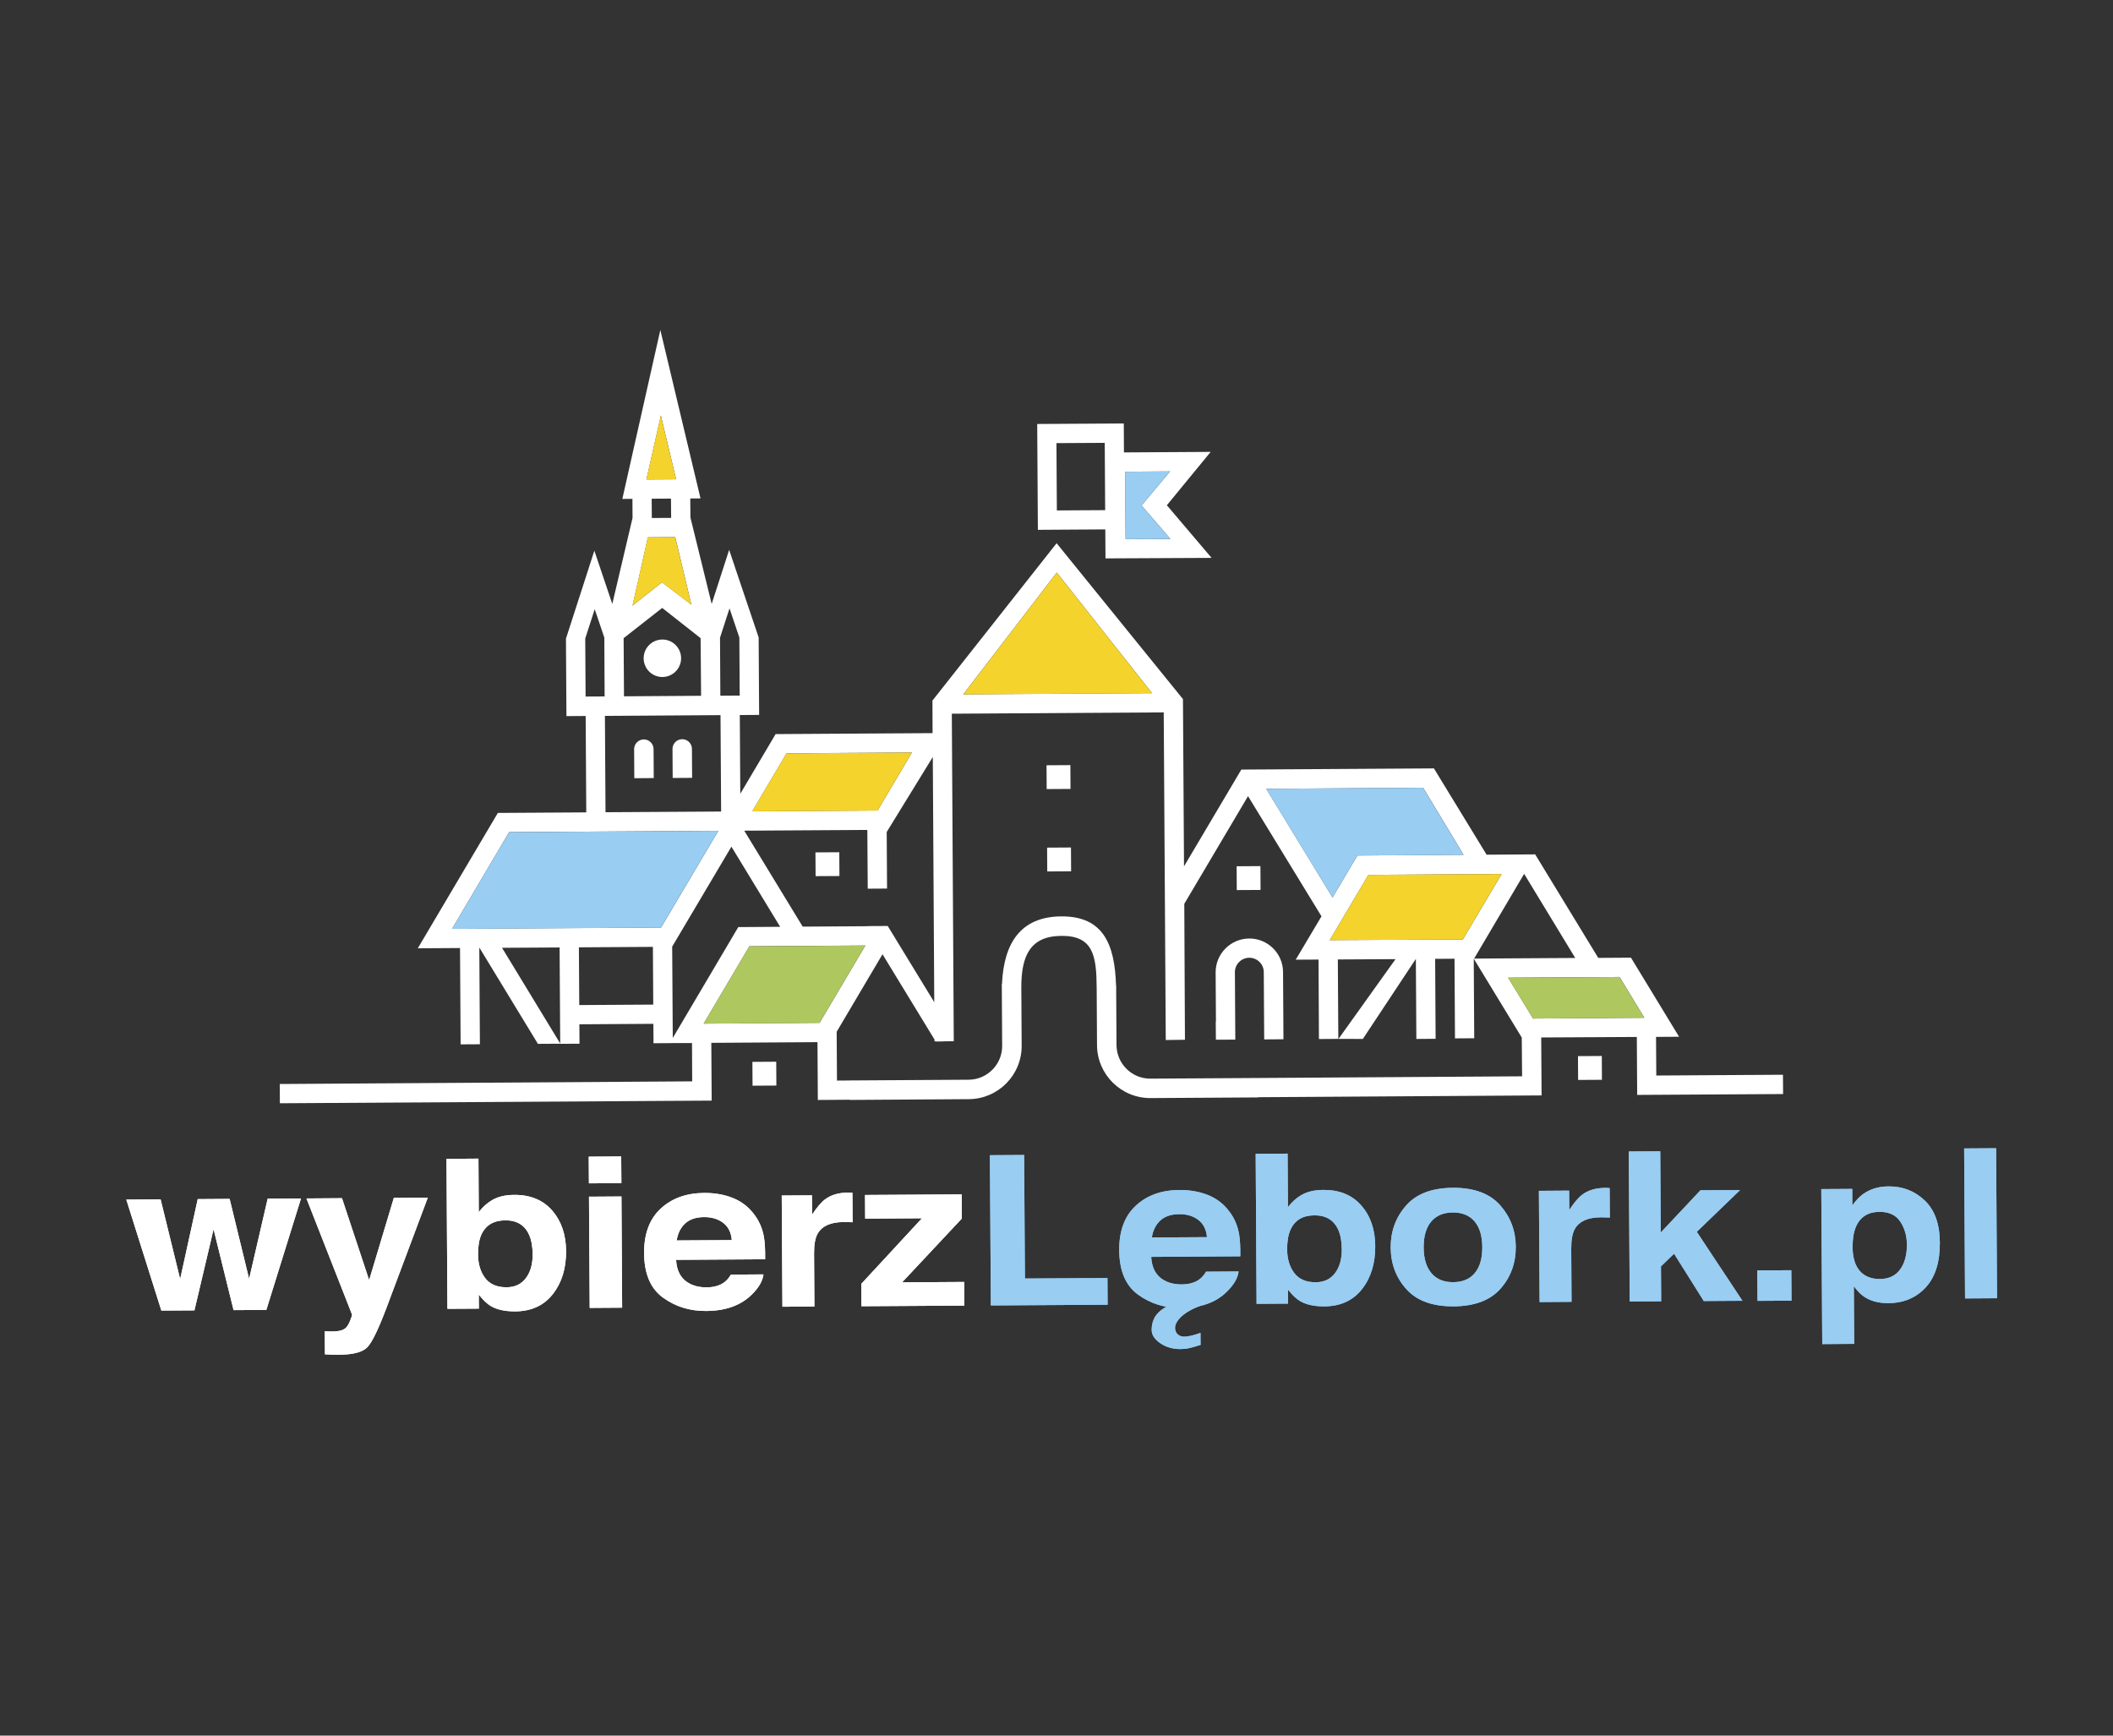 <?xml version="1.0" encoding="utf-8"?>
<!-- Generator: Adobe Illustrator 15.0.0, SVG Export Plug-In . SVG Version: 6.00 Build 0)  -->
<!DOCTYPE svg PUBLIC "-//W3C//DTD SVG 1.0//EN" "http://www.w3.org/TR/2001/REC-SVG-20010904/DTD/svg10.dtd">
<svg version="1.0" id="Warstwa_1" xmlns="http://www.w3.org/2000/svg" xmlns:xlink="http://www.w3.org/1999/xlink" x="0px" y="0px"
	 width="158.74px" height="130.391px" viewBox="0 0 158.74 130.391" enable-background="new 0 0 158.74 130.391"
	 xml:space="preserve">
<rect x="0" y="0" width="158.74" height="130.391" fill="#333333" stroke="none"/>
<g>
	<g>
	</g>
	<g>
		<path fill="#FFFFFF" d="M49.769,50.861c0.776-0.006,1.404-0.639,1.4-1.418c-0.006-0.777-0.642-1.404-1.418-1.397
			c-0.777,0.005-1.402,0.639-1.396,1.415C48.358,50.239,48.99,50.865,49.769,50.861"/>
		<path fill="#FFFFFF" d="M93.843,70.508c-1.396,0.011-2.525,1.15-2.518,2.548l0.023,3.698h-0.015l0.011,1.357l1.459-0.008
			l-0.031-5.06c-0.004-0.596,0.479-1.084,1.078-1.09c0.598-0.002,1.088,0.48,1.092,1.076l0.031,5.059l1.447-0.012l-0.031-5.055
			C96.382,71.627,95.237,70.498,93.843,70.508"/>
		<path fill="#FFFFFF" d="M83.026,38.326L83.026,38.326l-3.629,0.021l-0.031-5.056l3.628-0.021L83.026,38.326z M84.528,35.437
			L84.528,35.437l3.375-0.022l-2.144,2.555l2.169,2.521l-3.367,0.009L84.528,35.437z M83.05,41.951l7.969-0.039l-3.358-3.955
			l3.291-4.008l-6.515,0.039l-0.012-2.174l-6.504,0.039l0.05,7.951l5.065-0.032L83.05,41.951z"/>
		<path fill="#FFFFFF" d="M115.171,76.52L115.171,76.52l-1.873-3.072l8.373-0.051l1.861,3.065L115.171,76.52z M94.507,80.986
			L94.507,80.986l-8.085,0.049c-1.394,0.008-2.534-1.121-2.544-2.518l-0.025-4.338c0-0.005,0-0.009,0-0.009l-0.002-0.137h-0.008
			c-0.096-3.119-0.971-5.205-4.109-5.188c-3.086,0.02-4.326,2.039-4.46,5.092h-0.015l0.003,0.271c0,0.008-0.003,0.015-0.003,0.021
			h0.003l0.026,4.34c0.009,1.396-1.12,2.537-2.514,2.547l-8.933,0.055v0.002l-0.963,0.007l-0.022-3.668l3.438-5.813l0.001-0.014
			l3.91,6.41c0,0.045,0.001,0.094,0.001,0.137l0.081-0.002l0.009,0.014l0.595-0.004v-0.01l0.762-0.004
			c-0.024-4.234-0.144-23.746-0.147-24.608l15.92-0.099l0.153,24.614l1.441-0.018L88.97,67.902l4.789-8.09l5.518,9.029l-1.936,3.257
			l1.715-0.009l0.029,5.97l1.449-0.011h0.008l-0.037-5.967l4.334-0.024l-4.283,5.991l1.828,0.005l3.979-6.007h0.004l0.037,6.007
			l1.447-0.011l-0.035-6.006l1.455-0.01l0.035,5.984l1.446-0.009l-0.036-5.979l3.607,5.926l0.025,2.912L94.507,80.986z
			 M52.864,76.902L52.864,76.902l3.435-5.813l8.712-0.055l-3.44,5.809L52.864,76.902z M50.542,77.98L50.542,77.98l-0.044-6.863
			l4.45-7.511l3.662,6.022l-3.146,0.021L50.542,77.98z M49.661,69.684L49.661,69.684L33.96,69.781l4.287-7.266l15.719-0.101
			L49.661,69.684z M49.076,75.473L49.076,75.473l-5.559,0.034L43.49,71.17l5.559-0.034L49.076,75.473z M42.086,78.395L42.086,78.395
			l-4.37-7.189l4.324-0.026L42.086,78.395z M43.966,47.969L43.966,47.969l0.712-2.202l0.725,2.143c0,0.002-0.003,0.006-0.003,0.006
			l0.022,4.405l-1.429,0.008L43.966,47.969z M45.445,53.783L45.445,53.783l2.814-0.018l3.062-0.02l2.808-0.019l0.046,7.242
			l-8.685,0.053L45.445,53.783z M46.85,47.943L46.85,47.943l0.003-0.002h0.012l-0.003-0.006l2.886-2.263l2.885,2.271l0.037,4.33
			l-1.357,0.009l-3.061,0.02l-1.374,0.01L46.85,47.943z M48.675,40.366L48.675,40.366l2.055-0.012
			c0.32,1.335,0.822,3.443,1.208,5.068l-2.208-1.678l-0.441,0.352l-1.767,1.395C47.89,43.855,48.37,41.72,48.675,40.366z
			 M50.42,38.908L50.42,38.908l-1.452,0.008l-0.01-1.449l1.45-0.009L50.42,38.908z M49.648,31.209L49.648,31.209
			c0.534,2.241,1.005,4.214,1.145,4.798l-2.229,0.014C48.696,35.435,49.142,33.458,49.648,31.209z M54.095,47.897L54.095,47.897
			l0.71-2.192l0.739,2.192l0.027,4.359l-1.455,0.01l-0.024-4.342c0,0-0.003-0.01-0.008-0.027H54.095z M65.159,62.351L65.159,62.351
			l0.03,4.413l1.451-0.009l-0.026-4.249l3.463-5.635c0.021,3.703,0.078,13.131,0.11,18.422l-3.496-5.727l-0.002,0.002v-0.002
			l-1.479,0.008v0.01l-4.907,0.031l-4.391-7.208L65.159,62.351z M59.091,56.593L59.091,56.593l9.417-0.058l-2.578,4.359l-9.417,0.06
			L59.091,56.593z M79.391,43.013L79.391,43.013l7.159,9.063l-14.185,0.088L79.391,43.013z M106.911,59.178L106.911,59.178
			l3.04,5.038l-7.976,0.055l-1.869,3.157l-4.98-8.168L106.911,59.178z M112.812,65.66L112.812,65.66l-2.914,4.918l-10.002,0.051
			l2.906-4.902L112.812,65.66z M118.339,71.969L118.339,71.969l-7.596,0.047l3.759-6.366L118.339,71.969z M124.429,80.801
			l-0.018-2.903l1.73-0.01l-3.615-5.941l-2.457,0.016l-4.738-7.776l-3.65,0.023l-3.957-6.483l-14.469,0.089l-4.305,7.27
			l-0.08-12.565L79.378,40.81l-9.327,11.822l0.009,2.446L58.269,55.15l-2.654,4.482l-0.037-5.913l1.452-0.01l-0.036-5.821
			L55.177,42.5v-0.005l-0.399-1.186l-1.313,4.063c-0.648-2.637-1.571-6.388-1.595-6.489c-0.001-0.102-0.009-0.808-0.013-1.434
			c0.203-0.002,0.769-0.006,0.769-0.006L49.608,24.79l-2.654,11.801l-0.201,0.892c0,0,0.543-0.004,0.758-0.006
			c0.003,0.625,0.008,1.326,0.009,1.43c-0.023,0.102-0.902,3.836-1.521,6.466l-1.348-4.001l-0.386,1.191v0.006l-1.748,5.41
			l0.036,5.82l1.445-0.009l0.045,7.242l-6.642,0.041l-6.015,10.17l3.173-0.02l0.045,7.237l1.449-0.008l-0.045-7.238h0.018
			l4.384,7.207l1.676-0.01v0.008l1.449-0.008l-0.009-1.459l5.559-0.035l0.01,1.459l1.448-0.01v-0.002l1.444-0.004l0.014,2.879
			l-30.984,0.199l0.009,1.447l32.439-0.199l-0.027-4.34l7.976-0.052l0.026,4.343c0,0,1.067-0.009,2.411-0.017v0.015l8.932-0.058
			c2.203-0.014,3.984-1.813,3.97-4.018L76.727,74.2c-0.004-2.371,0.645-3.877,3.018-3.891c2.377-0.017,2.625,1.491,2.643,3.866
			l0.026,4.351c0.015,2.201,1.815,3.981,4.019,3.969l8.086-0.049V82.43c11.092-0.07,21.293-0.134,21.293-0.134l-0.028-4.354
			l7.183-0.039l0.027,4.354c6.75-0.041,9.156-0.057,10.962-0.065l-0.011-1.449L124.429,80.801z"/>
		<polygon fill="#FFFFFF" points="100.556,78.049 100.542,78.049 100.542,78.066 		"/>
		
			<rect x="61.268" y="64.032" transform="matrix(-1 0.006 -0.006 -1 124.715 129.477)" fill="#FFFFFF" width="1.791" height="1.786"/>
		
			<rect x="56.53" y="79.771" transform="matrix(-1 0.006 -0.006 -1 115.334 160.987)" fill="#FFFFFF" width="1.79" height="1.791"/>
		
			<rect x="78.636" y="63.718" transform="matrix(-1 0.006 -0.006 -1 159.486 128.705)" fill="#FFFFFF" width="1.793" height="1.789"/>
		
			<rect x="78.597" y="57.531" transform="matrix(-1 0.006 -0.006 -1 159.365 116.329)" fill="#FFFFFF" width="1.791" height="1.788"/>
		
			<rect x="92.909" y="65.075" transform="matrix(-1 0.006 -0.006 -1 188 131.376)" fill="#FFFFFF" width="1.787" height="1.79"/>
		
			<rect x="118.51" y="79.405" transform="matrix(-1 0.006 -0.006 -1 239.333 159.816)" fill="#FFFFFF" width="1.79" height="1.789"/>
		<path fill="#FFFFFF" d="M48.366,55.55c-0.405,0.005-0.73,0.332-0.727,0.735l0.013,2.18l1.461-0.011L49.1,56.278
			C49.097,55.873,48.769,55.548,48.366,55.55"/>
		<path fill="#FFFFFF" d="M51.248,55.534c-0.404,0.003-0.728,0.33-0.726,0.733l0.014,2.18l1.46-0.009l-0.014-2.18
			C51.979,55.856,51.651,55.531,51.248,55.534"/>
		<polygon fill="#FFFFFF" points="14.854,90.086 17.251,90.07 18.715,96.08 20.109,90.053 22.613,90.039 20.009,98.41 
			17.547,98.426 16.045,92.348 14.607,98.445 12.121,98.459 9.488,90.121 12.066,90.104 13.534,96.096 		"/>
		<path fill="#FFFFFF" d="M24.4,100.01l0.3,0.016c0.233,0.012,0.457,0.002,0.667-0.023c0.212-0.026,0.391-0.086,0.534-0.178
			c0.139-0.092,0.267-0.279,0.384-0.561c0.118-0.281,0.171-0.453,0.157-0.515l-3.42-8.713l2.669-0.02l2.041,6.157l1.855-6.18
			l2.552-0.018l-3.089,8.239c-0.604,1.601-1.079,2.593-1.43,2.976c-0.352,0.385-1.056,0.578-2.115,0.586
			c-0.214,0.002-0.385,0-0.514-0.002c-0.129-0.004-0.322-0.014-0.58-0.027L24.4,100.01z"/>
		<path fill="#FFFFFF" d="M39.508,96.021L39.508,96.021c0.343-0.455,0.512-1.049,0.508-1.783c-0.004-0.594-0.093-1.082-0.266-1.467
			c-0.326-0.732-0.924-1.097-1.79-1.09c-0.878,0.006-1.479,0.368-1.804,1.086c-0.166,0.387-0.248,0.883-0.243,1.485
			c0.004,0.713,0.183,1.302,0.536,1.767c0.354,0.467,0.891,0.694,1.609,0.69C38.683,96.707,39.164,96.477,39.508,96.021
			 M41.48,90.939c0.688,0.789,1.038,1.807,1.048,3.053c0.007,1.297-0.324,2.373-0.995,3.23c-0.672,0.858-1.613,1.291-2.826,1.299
			c-0.761,0.004-1.374-0.129-1.838-0.402c-0.277-0.164-0.576-0.451-0.901-0.858l0.008,1.053l-2.363,0.014l-0.069-11.266l2.4-0.017
			l0.024,4.017c0.302-0.392,0.636-0.689,1.002-0.9c0.432-0.258,0.985-0.389,1.655-0.393C39.839,89.76,40.789,90.15,41.48,90.939z"/>
		<path fill="#FFFFFF" d="M44.248,89.904L44.248,89.904l2.439-0.016l0.052,8.354l-2.438,0.016L44.248,89.904z M46.682,88.887
			l-2.44,0.013l-0.013-2.002l2.439-0.017L46.682,88.887z"/>
		<path fill="#FFFFFF" d="M51.469,91.918L51.469,91.918c-0.338,0.314-0.548,0.738-0.633,1.273l4.141-0.025
			c-0.047-0.571-0.263-1.004-0.647-1.297c-0.384-0.291-0.859-0.434-1.427-0.432C52.284,91.441,51.809,91.602,51.469,91.918
			 M55.061,90.004c0.64,0.257,1.171,0.664,1.592,1.226c0.379,0.492,0.627,1.065,0.741,1.723c0.066,0.385,0.096,0.937,0.089,1.652
			l-6.692,0.043c0.042,0.84,0.367,1.426,0.971,1.76c0.368,0.207,0.811,0.309,1.325,0.307c0.547-0.004,0.992-0.133,1.332-0.385
			c0.186-0.141,0.349-0.334,0.49-0.572l2.447-0.016c-0.06,0.496-0.354,1-0.877,1.514c-0.817,0.814-1.963,1.228-3.439,1.234
			c-1.221,0.008-2.297-0.326-3.234-1.004c-0.937-0.68-1.408-1.793-1.419-3.34c-0.008-1.445,0.403-2.562,1.242-3.34
			c0.837-0.779,1.929-1.175,3.271-1.183C53.698,89.619,54.418,89.744,55.061,90.004z"/>
		<path fill="#FFFFFF" d="M63.832,89.598c0.031,0.002,0.1,0.008,0.207,0.014l0.015,2.211c-0.152-0.006-0.287-0.008-0.403-0.01
			c-0.119-0.004-0.215-0.006-0.287-0.004c-0.965,0.006-1.612,0.297-1.938,0.873c-0.184,0.321-0.272,0.817-0.268,1.485l0.024,3.988
			L58.78,98.17l-0.052-8.354l2.269-0.015l0.009,1.455c0.367-0.555,0.688-0.936,0.962-1.139c0.448-0.344,1.029-0.518,1.749-0.521
			C63.762,89.594,63.802,89.596,63.832,89.598"/>
		<polygon fill="#FFFFFF" points="64.997,91.553 64.985,89.775 72.246,89.73 72.258,91.547 67.771,96.338 72.438,96.309 
			72.447,98.086 64.717,98.133 64.706,96.451 69.262,91.525 		"/>
		<polygon fill="#99CDF2" points="74.367,86.787 76.939,86.771 76.997,96.051 83.198,96.016 83.21,98.02 74.438,98.074 		"/>
		<path fill="#99CDF2" d="M87.163,91.697L87.163,91.697c-0.336,0.314-0.547,0.738-0.631,1.271l4.141-0.024
			c-0.049-0.57-0.263-1.002-0.648-1.295c-0.387-0.291-0.86-0.437-1.428-0.433C87.979,91.221,87.501,91.381,87.163,91.697
			 M90.187,100.137L90.187,100.137l0.006,0.901c-0.43,0.137-0.735,0.224-0.92,0.258c-0.182,0.035-0.375,0.054-0.582,0.056
			c-0.584,0.004-1.092-0.146-1.521-0.438c-0.432-0.295-0.648-0.629-0.65-0.998c-0.002-0.287,0.051-0.551,0.154-0.793
			s0.27-0.457,0.493-0.643c0.228-0.188,0.497-0.349,0.813-0.486l2.642-0.016c-0.445,0.108-0.849,0.266-1.214,0.467
			c-0.361,0.201-0.643,0.418-0.84,0.652c-0.194,0.233-0.293,0.452-0.293,0.655c0.002,0.213,0.07,0.377,0.205,0.496
			c0.136,0.115,0.295,0.174,0.479,0.174C89.254,100.42,89.663,100.324,90.187,100.137z M90.754,89.781
			c0.644,0.258,1.175,0.668,1.593,1.227c0.381,0.492,0.627,1.066,0.742,1.724c0.066,0.383,0.098,0.934,0.09,1.651l-6.695,0.043
			c0.043,0.839,0.367,1.427,0.974,1.763c0.369,0.205,0.81,0.307,1.326,0.305c0.547-0.006,0.989-0.133,1.329-0.385
			c0.188-0.142,0.351-0.332,0.492-0.572l2.447-0.016c-0.063,0.496-0.355,0.998-0.881,1.516c-0.813,0.813-1.961,1.226-3.438,1.234
			c-1.219,0.006-2.299-0.328-3.235-1.008c-0.937-0.679-1.407-1.789-1.417-3.341c-0.01-1.444,0.404-2.561,1.243-3.34
			c0.835-0.778,1.928-1.172,3.271-1.182C89.396,89.398,90.112,89.523,90.754,89.781z"/>
		<path fill="#99CDF2" d="M100.296,95.646L100.296,95.646c0.342-0.455,0.51-1.054,0.506-1.783c-0.004-0.596-0.092-1.084-0.263-1.469
			c-0.331-0.732-0.927-1.095-1.792-1.088c-0.877,0.004-1.479,0.364-1.801,1.086c-0.17,0.387-0.252,0.881-0.248,1.485
			c0.005,0.711,0.186,1.3,0.539,1.767c0.353,0.465,0.889,0.692,1.607,0.688C99.468,96.33,99.951,96.102,100.296,95.646
			 M102.267,90.563c0.69,0.787,1.041,1.805,1.049,3.053c0.006,1.297-0.323,2.375-0.994,3.232c-0.674,0.856-1.613,1.289-2.825,1.297
			c-0.761,0.006-1.373-0.129-1.839-0.404c-0.275-0.16-0.575-0.447-0.9-0.857l0.006,1.054l-2.363,0.014l-0.068-11.268l2.4-0.015
			l0.023,4.019c0.305-0.394,0.637-0.693,1.003-0.902c0.433-0.258,0.984-0.387,1.656-0.391
			C100.626,89.385,101.578,89.775,102.267,90.563z"/>
		<path fill="#99CDF2" d="M110.802,95.633L110.802,95.633c0.377-0.457,0.561-1.104,0.555-1.942c-0.004-0.836-0.196-1.48-0.58-1.933
			c-0.383-0.448-0.926-0.672-1.633-0.67c-0.709,0.007-1.25,0.236-1.631,0.691c-0.379,0.453-0.563,1.102-0.561,1.939
			c0.006,0.838,0.201,1.481,0.585,1.934c0.386,0.457,0.932,0.678,1.64,0.674C109.882,96.322,110.425,96.094,110.802,95.633
			 M112.728,96.813c-0.771,0.877-1.946,1.319-3.525,1.33c-1.579,0.01-2.762-0.42-3.542-1.285c-0.783-0.865-1.175-1.91-1.185-3.135
			c-0.006-1.207,0.373-2.254,1.146-3.142c0.772-0.887,1.946-1.336,3.524-1.344c1.58-0.01,2.763,0.422,3.543,1.299
			c0.781,0.879,1.178,1.92,1.185,3.127C113.88,94.889,113.498,95.939,112.728,96.813z"/>
		<path fill="#99CDF2" d="M120.716,89.244c0.031,0.006,0.098,0.008,0.209,0.014l0.014,2.214c-0.152-0.005-0.287-0.011-0.405-0.013
			c-0.117-0.002-0.214-0.004-0.287-0.004c-0.963,0.006-1.608,0.299-1.937,0.873c-0.184,0.322-0.274,0.818-0.271,1.486l0.024,3.988
			l-2.4,0.016l-0.053-8.355l2.27-0.016l0.01,1.457c0.367-0.557,0.688-0.938,0.963-1.141c0.445-0.343,1.03-0.519,1.75-0.521
			C120.647,89.242,120.685,89.242,120.716,89.244"/>
		<polygon fill="#99CDF2" points="122.362,86.508 124.728,86.494 124.765,92.596 127.745,89.424 130.724,89.406 127.472,92.543 
			130.901,97.723 127.997,97.742 125.765,94.188 124.78,95.139 124.796,97.762 122.433,97.777 		"/>
		
			<rect x="132.037" y="95.418" transform="matrix(1 -0.006 0.006 1 -0.589 0.818)" fill="#99CDF2" width="2.553" height="2.286"/>
		<path fill="#99CDF2" d="M142.763,91.781L142.763,91.781c-0.324-0.496-0.847-0.742-1.568-0.738
			c-0.866,0.006-1.459,0.388-1.778,1.144c-0.164,0.401-0.245,0.91-0.24,1.524c0.007,0.976,0.29,1.658,0.853,2.05
			c0.338,0.225,0.734,0.334,1.195,0.329c0.666-0.004,1.174-0.241,1.521-0.715c0.347-0.473,0.516-1.1,0.512-1.885
			C143.251,92.848,143.089,92.277,142.763,91.781 M144.597,90.191c0.75,0.713,1.127,1.77,1.135,3.16
			c0.012,1.473-0.348,2.598-1.066,3.373c-0.723,0.778-1.654,1.17-2.799,1.178c-0.729,0.004-1.336-0.156-1.819-0.48
			c-0.267-0.182-0.522-0.444-0.778-0.795l0.026,4.334l-2.399,0.017l-0.072-11.646l2.326-0.014l0.006,1.244
			c0.258-0.367,0.529-0.654,0.82-0.863c0.528-0.375,1.162-0.564,1.896-0.568C142.94,89.121,143.853,89.477,144.597,90.191z"/>
		
			<rect x="147.547" y="86.348" transform="matrix(-1 0.006 -0.006 -1 298.092 182.996)" fill="#99CDF2" width="2.402" height="11.269"/>
		<polygon fill="#FFFFFF" points="14.854,90.086 17.251,90.07 18.715,96.08 20.109,90.053 22.613,90.039 20.009,98.41 
			17.547,98.426 16.045,92.348 14.607,98.445 12.121,98.459 9.488,90.121 12.066,90.104 13.534,96.096 		"/>
		<path fill="#FFFFFF" d="M24.4,100.01l0.3,0.016c0.233,0.012,0.457,0.002,0.667-0.023c0.212-0.026,0.391-0.086,0.534-0.178
			c0.139-0.092,0.267-0.279,0.384-0.561c0.118-0.281,0.171-0.453,0.157-0.515l-3.42-8.713l2.669-0.02l2.041,6.157l1.855-6.18
			l2.552-0.018l-3.089,8.239c-0.604,1.601-1.079,2.593-1.43,2.976c-0.352,0.385-1.056,0.578-2.115,0.586
			c-0.214,0.002-0.385,0-0.514-0.002c-0.129-0.004-0.322-0.014-0.58-0.027L24.4,100.01z"/>
		<path fill="#FFFFFF" d="M39.508,96.021L39.508,96.021c0.343-0.455,0.512-1.049,0.508-1.783c-0.004-0.594-0.093-1.082-0.266-1.467
			c-0.326-0.732-0.924-1.097-1.79-1.09c-0.878,0.006-1.479,0.368-1.804,1.086c-0.166,0.387-0.248,0.883-0.243,1.485
			c0.004,0.713,0.183,1.302,0.536,1.767c0.354,0.467,0.891,0.694,1.609,0.69C38.683,96.707,39.164,96.477,39.508,96.021
			 M41.48,90.939c0.688,0.789,1.038,1.807,1.048,3.053c0.007,1.297-0.324,2.373-0.995,3.23c-0.672,0.858-1.613,1.291-2.826,1.299
			c-0.761,0.004-1.374-0.129-1.838-0.402c-0.277-0.164-0.576-0.451-0.901-0.858l0.008,1.053l-2.363,0.014l-0.069-11.266l2.4-0.017
			l0.024,4.017c0.302-0.392,0.636-0.689,1.002-0.9c0.432-0.258,0.985-0.389,1.655-0.393C39.839,89.76,40.789,90.15,41.48,90.939z"/>
		<path fill="#FFFFFF" d="M44.248,89.904L44.248,89.904l2.439-0.016l0.052,8.354l-2.438,0.016L44.248,89.904z M46.682,88.887
			l-2.44,0.013l-0.013-2.002l2.439-0.017L46.682,88.887z"/>
		<path fill="#FFFFFF" d="M51.469,91.918L51.469,91.918c-0.338,0.314-0.548,0.738-0.633,1.273l4.141-0.025
			c-0.047-0.571-0.263-1.004-0.647-1.297c-0.384-0.291-0.859-0.434-1.427-0.432C52.284,91.441,51.809,91.602,51.469,91.918
			 M55.061,90.004c0.64,0.257,1.171,0.664,1.592,1.226c0.379,0.492,0.627,1.065,0.741,1.723c0.066,0.385,0.096,0.937,0.089,1.652
			l-6.692,0.043c0.042,0.84,0.367,1.426,0.971,1.76c0.368,0.207,0.811,0.309,1.325,0.307c0.547-0.004,0.992-0.133,1.332-0.385
			c0.186-0.141,0.349-0.334,0.49-0.572l2.447-0.016c-0.06,0.496-0.354,1-0.877,1.514c-0.817,0.814-1.963,1.228-3.439,1.234
			c-1.221,0.008-2.297-0.326-3.234-1.004c-0.937-0.68-1.408-1.793-1.419-3.34c-0.008-1.445,0.403-2.562,1.242-3.34
			c0.837-0.779,1.929-1.175,3.271-1.183C53.698,89.619,54.418,89.744,55.061,90.004z"/>
		<path fill="#FFFFFF" d="M63.832,89.598c0.031,0.002,0.1,0.008,0.207,0.014l0.015,2.211c-0.152-0.006-0.287-0.008-0.403-0.01
			c-0.119-0.004-0.215-0.006-0.287-0.004c-0.965,0.006-1.612,0.297-1.938,0.873c-0.184,0.321-0.272,0.817-0.268,1.485l0.024,3.988
			L58.78,98.17l-0.052-8.354l2.269-0.015l0.009,1.455c0.367-0.555,0.688-0.936,0.962-1.139c0.448-0.344,1.029-0.518,1.749-0.521
			C63.762,89.594,63.802,89.596,63.832,89.598"/>
		<polygon fill="#FFFFFF" points="64.997,91.553 64.985,89.775 72.246,89.73 72.258,91.547 67.771,96.338 72.438,96.309 
			72.447,98.086 64.717,98.133 64.706,96.451 69.262,91.525 		"/>
		<polygon fill="#99CDF2" points="74.367,86.787 76.939,86.771 76.997,96.051 83.198,96.016 83.21,98.02 74.438,98.074 		"/>
		<path fill="#99CDF2" d="M87.163,91.697L87.163,91.697c-0.336,0.314-0.547,0.738-0.631,1.271l4.141-0.024
			c-0.049-0.57-0.263-1.002-0.648-1.295c-0.387-0.291-0.86-0.437-1.428-0.433C87.979,91.221,87.501,91.381,87.163,91.697
			 M90.187,100.137L90.187,100.137l0.006,0.901c-0.43,0.137-0.735,0.224-0.92,0.258c-0.182,0.035-0.375,0.054-0.582,0.056
			c-0.584,0.004-1.092-0.146-1.521-0.438c-0.432-0.295-0.648-0.629-0.65-0.998c-0.002-0.287,0.051-0.551,0.154-0.793
			s0.27-0.457,0.493-0.643c0.228-0.188,0.497-0.349,0.813-0.486l2.642-0.016c-0.445,0.108-0.849,0.266-1.214,0.467
			c-0.361,0.201-0.643,0.418-0.84,0.652c-0.194,0.233-0.293,0.452-0.293,0.655c0.002,0.213,0.07,0.377,0.205,0.496
			c0.136,0.115,0.295,0.174,0.479,0.174C89.254,100.42,89.663,100.324,90.187,100.137z M90.754,89.781
			c0.644,0.258,1.175,0.668,1.593,1.227c0.381,0.492,0.627,1.066,0.742,1.724c0.066,0.383,0.098,0.934,0.09,1.651l-6.695,0.043
			c0.043,0.839,0.367,1.427,0.974,1.763c0.369,0.205,0.81,0.307,1.326,0.305c0.547-0.006,0.989-0.133,1.329-0.385
			c0.188-0.142,0.351-0.332,0.492-0.572l2.447-0.016c-0.063,0.496-0.355,0.998-0.881,1.516c-0.813,0.813-1.961,1.226-3.438,1.234
			c-1.219,0.006-2.299-0.328-3.235-1.008c-0.937-0.679-1.407-1.789-1.417-3.341c-0.01-1.444,0.404-2.561,1.243-3.34
			c0.835-0.778,1.928-1.172,3.271-1.182C89.396,89.398,90.112,89.523,90.754,89.781z"/>
		<path fill="#99CDF2" d="M100.296,95.646L100.296,95.646c0.342-0.455,0.51-1.054,0.506-1.783c-0.004-0.596-0.092-1.084-0.263-1.469
			c-0.331-0.732-0.927-1.095-1.792-1.088c-0.877,0.004-1.479,0.364-1.801,1.086c-0.17,0.387-0.252,0.881-0.248,1.485
			c0.005,0.711,0.186,1.3,0.539,1.767c0.353,0.465,0.889,0.692,1.607,0.688C99.468,96.33,99.951,96.102,100.296,95.646
			 M102.267,90.563c0.69,0.787,1.041,1.805,1.049,3.053c0.006,1.297-0.323,2.375-0.994,3.232c-0.674,0.856-1.613,1.289-2.825,1.297
			c-0.761,0.006-1.373-0.129-1.839-0.404c-0.275-0.16-0.575-0.447-0.9-0.857l0.006,1.054l-2.363,0.014l-0.068-11.268l2.4-0.015
			l0.023,4.019c0.305-0.394,0.637-0.693,1.003-0.902c0.433-0.258,0.984-0.387,1.656-0.391
			C100.626,89.385,101.578,89.775,102.267,90.563z"/>
		<path fill="#99CDF2" d="M110.802,95.633L110.802,95.633c0.377-0.457,0.561-1.104,0.555-1.942c-0.004-0.836-0.196-1.48-0.58-1.933
			c-0.383-0.448-0.926-0.672-1.633-0.67c-0.709,0.007-1.25,0.236-1.631,0.691c-0.379,0.453-0.563,1.102-0.561,1.939
			c0.006,0.838,0.201,1.481,0.585,1.934c0.386,0.457,0.932,0.678,1.64,0.674C109.882,96.322,110.425,96.094,110.802,95.633
			 M112.728,96.813c-0.771,0.877-1.946,1.319-3.525,1.33c-1.579,0.01-2.762-0.42-3.542-1.285c-0.783-0.865-1.175-1.91-1.185-3.135
			c-0.006-1.207,0.373-2.254,1.146-3.142c0.772-0.887,1.946-1.336,3.524-1.344c1.58-0.01,2.763,0.422,3.543,1.299
			c0.781,0.879,1.178,1.92,1.185,3.127C113.88,94.889,113.498,95.939,112.728,96.813z"/>
		<path fill="#99CDF2" d="M120.716,89.244c0.031,0.006,0.098,0.008,0.209,0.014l0.014,2.214c-0.152-0.005-0.287-0.011-0.405-0.013
			c-0.117-0.002-0.214-0.004-0.287-0.004c-0.963,0.006-1.608,0.299-1.937,0.873c-0.184,0.322-0.274,0.818-0.271,1.486l0.024,3.988
			l-2.4,0.016l-0.053-8.355l2.27-0.016l0.01,1.457c0.367-0.557,0.688-0.938,0.963-1.141c0.445-0.343,1.03-0.519,1.75-0.521
			C120.647,89.242,120.685,89.242,120.716,89.244"/>
		<polygon fill="#99CDF2" points="122.362,86.508 124.728,86.494 124.765,92.596 127.745,89.424 130.724,89.406 127.472,92.543 
			130.901,97.723 127.997,97.742 125.765,94.188 124.78,95.139 124.796,97.762 122.433,97.777 		"/>
		
			<rect x="132.037" y="95.418" transform="matrix(1 -0.006 0.006 1 -0.589 0.818)" fill="#99CDF2" width="2.553" height="2.286"/>
		<path fill="#99CDF2" d="M142.763,91.781L142.763,91.781c-0.324-0.496-0.847-0.742-1.568-0.738
			c-0.866,0.006-1.459,0.388-1.778,1.144c-0.164,0.401-0.245,0.91-0.24,1.524c0.007,0.976,0.29,1.658,0.853,2.05
			c0.338,0.225,0.734,0.334,1.195,0.329c0.666-0.004,1.174-0.241,1.521-0.715c0.347-0.473,0.516-1.1,0.512-1.885
			C143.251,92.848,143.089,92.277,142.763,91.781 M144.597,90.191c0.75,0.713,1.127,1.77,1.135,3.16
			c0.012,1.473-0.348,2.598-1.066,3.373c-0.723,0.778-1.654,1.17-2.799,1.178c-0.729,0.004-1.336-0.156-1.819-0.48
			c-0.267-0.182-0.522-0.444-0.778-0.795l0.026,4.334l-2.399,0.017l-0.072-11.646l2.326-0.014l0.006,1.244
			c0.258-0.367,0.529-0.654,0.82-0.863c0.528-0.375,1.162-0.564,1.896-0.568C142.94,89.121,143.853,89.477,144.597,90.191z"/>
		
			<rect x="147.547" y="86.348" transform="matrix(-1 0.006 -0.006 -1 298.092 182.996)" fill="#99CDF2" width="2.402" height="11.269"/>
		<path fill="#F4D32D" d="M49.724,43.749l2.211,1.68c-0.389-1.628-0.891-3.734-1.21-5.07l-2.056,0.014
			c-0.303,1.352-0.785,3.487-1.153,5.123l1.768-1.396L49.724,43.749z"/>
		<path fill="#F4D32D" d="M49.644,31.211c-0.508,2.249-0.953,4.228-1.083,4.813l2.228-0.013
			C50.649,35.427,50.178,33.454,49.644,31.211"/>
		<polygon fill="#F4D32D" points="68.503,56.539 59.085,56.597 56.507,60.957 65.926,60.898 		"/>
		<polygon fill="#F4D32D" points="99.892,70.631 109.894,70.58 112.808,65.661 102.798,65.728 		"/>
		<polygon fill="#99CDF2" points="85.758,37.969 87.897,35.418 84.522,35.438 84.556,40.502 87.924,40.491 		"/>
		<polygon fill="#99CDF2" points="101.972,64.276 109.948,64.219 106.905,59.181 95.119,59.26 100.101,67.432 		"/>
		<polygon fill="#AFC75F" points="56.293,71.094 52.86,76.906 61.564,76.848 65.006,71.039 		"/>
		<polygon fill="#AFC75F" points="113.294,73.449 115.165,76.521 123.528,76.463 121.664,73.398 		"/>
		<polygon fill="#99CDF2" points="38.243,62.518 33.956,69.785 49.655,69.688 53.961,62.419 		"/>
		<polygon fill="#F4D32D" points="72.365,52.169 86.55,52.081 79.39,43.018 		"/>
	</g>
</g>
</svg>
